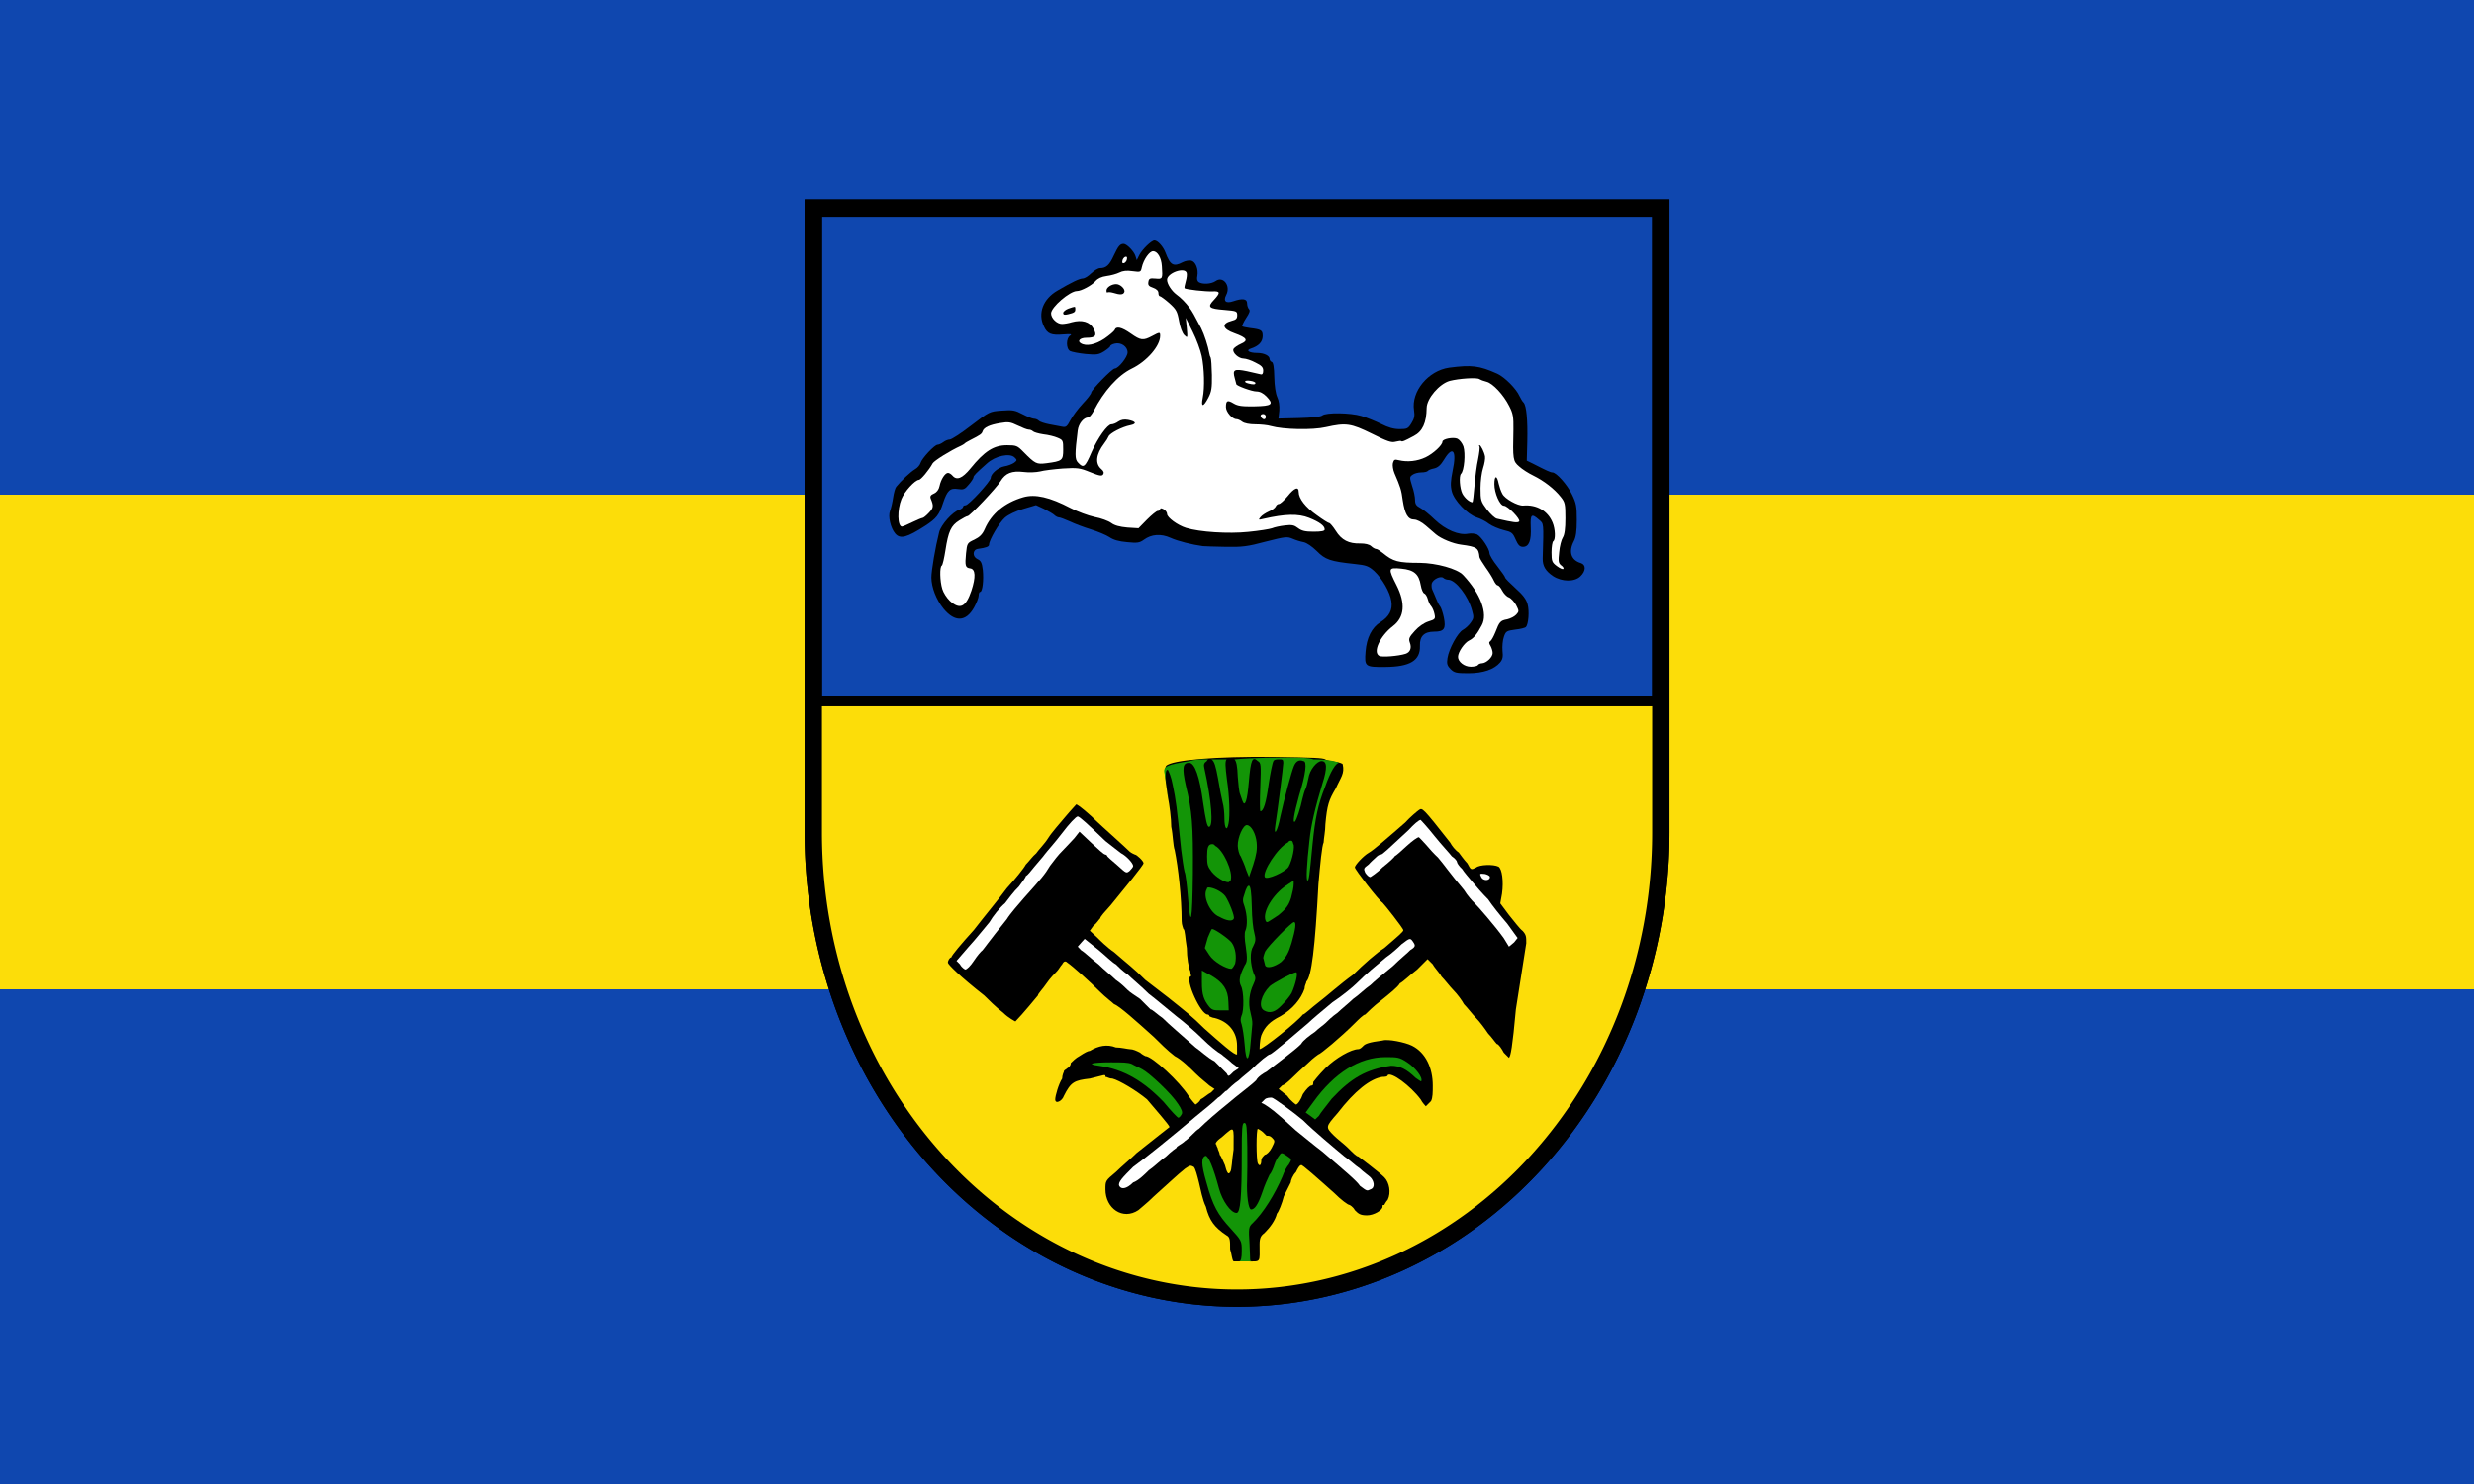 <?xml version="1.0" encoding="UTF-8" standalone="no"?>
<svg
   xmlns:dc="http://purl.org/dc/elements/1.1/"
   xmlns:cc="http://creativecommons.org/ns#"
   xmlns:rdf="http://www.w3.org/1999/02/22-rdf-syntax-ns#"
   xmlns:svg="http://www.w3.org/2000/svg"
   xmlns="http://www.w3.org/2000/svg"
   xmlns:sodipodi="http://sodipodi.sourceforge.net/DTD/sodipodi-0.dtd"
   xmlns:inkscape="http://www.inkscape.org/namespaces/inkscape"
   height="300"
   width="500"
   version="1.1"
   id="svg42"
   sodipodi:docname="Flagge_Landkreis_Ammerland.svg"
   inkscape:version="0.92.3 (2405546, 2018-03-11)">
  <rect width="100%" height="100%" fill="#333333" stroke="none"/>
  <defs
     id="defs46">
    <path
       id="SVGID_1_"
       d="M582.6,3.7c-0.8-5.1-47.5-3.4-53.3-3.5C505.199,0,135,1.4,42.2,0.6C30.9,0.5,19.7,0.8,8.5,1.4     C0.8,1.8,0.2,3.5,0.1,11C0,28.3,0.6,45.7,0.6,63c0,45.6,0,91.1,0,136.7c0,47.2,0,94.3,0,141.5C0.6,386.7-3.1,433.6,7.7,478.1     C28.7,564.4,85.6,627.9,162.3,670c76.4,41.9,170.8,41.4,249.2,5.3c70.199-32.3,130-90.899,156.8-164.1     c14.3-39.101,14.399-78,14.399-119.101c0-47.2,0-94.399,0-141.6c0-41.2,0-82.3,0-123.5c0-20.3,0-40.7,0-61     C582.699,46,585.8,23.4,582.6,3.7" />
    <path
       id="SVGID_3_"
       d="M582.6,3.7c-0.8-5.1-47.5-3.4-53.3-3.5C505.199,0,135,1.4,42.2,0.6C30.9,0.5,19.7,0.8,8.5,1.4     C0.8,1.8,0.2,3.5,0.1,11C0,28.3,0.6,45.7,0.6,63c0,45.6,0,91.1,0,136.7c0,47.2,0,94.3,0,141.5C0.6,386.7-3.1,433.6,7.7,478.1     C28.7,564.4,85.6,627.9,162.3,670c76.4,41.9,170.8,41.4,249.2,5.3c70.199-32.3,130-90.899,156.8-164.1     c14.3-39.101,14.399-78,14.399-119.101c0-47.2,0-94.399,0-141.6c0-41.2,0-82.3,0-123.5c0-20.3,0-40.7,0-61     C582.699,46,585.8,23.4,582.6,3.7" />
    <path
       id="SVGID_5_"
       d="M582.6,3.7c-0.8-5.1-47.5-3.4-53.3-3.5C505.199,0,135,1.4,42.2,0.6C30.9,0.5,19.7,0.8,8.5,1.4     C0.8,1.8,0.2,3.5,0.1,11C0,28.3,0.6,45.7,0.6,63c0,45.6,0,91.1,0,136.7c0,47.2,0,94.3,0,141.5C0.6,386.7-3.1,433.6,7.7,478.1     C28.7,564.4,85.6,627.9,162.3,670c76.4,41.9,170.8,41.4,249.2,5.3c70.199-32.3,130-90.899,156.8-164.1     c14.3-39.101,14.399-78,14.399-119.101c0-47.2,0-94.399,0-141.6c0-41.2,0-82.3,0-123.5c0-20.3,0-40.7,0-61     C582.699,46,585.8,23.4,582.6,3.7" />
    <path
       id="SVGID_7_"
       d="M582.6,3.7c-0.8-5.1-47.5-3.4-53.3-3.5C505.199,0,135,1.4,42.2,0.6C30.9,0.5,19.7,0.8,8.5,1.4     C0.8,1.8,0.2,3.5,0.1,11C0,28.3,0.6,45.7,0.6,63c0,45.6,0,91.1,0,136.7c0,47.2,0,94.3,0,141.5C0.6,386.7-3.1,433.6,7.7,478.1     C28.7,564.4,85.6,627.9,162.3,670c76.4,41.9,170.8,41.4,249.2,5.3c70.199-32.3,130-90.899,156.8-164.1     c14.3-39.101,14.399-78,14.399-119.101c0-47.2,0-94.399,0-141.6c0-41.2,0-82.3,0-123.5c0-20.3,0-40.7,0-61     C582.699,46,585.8,23.4,582.6,3.7" />
    <path
       id="SVGID_9_"
       d="M582.6,3.7c-0.8-5.1-47.5-3.4-53.3-3.5C505.199,0,135,1.4,42.2,0.6C30.9,0.5,19.7,0.8,8.5,1.4     C0.8,1.8,0.2,3.5,0.1,11C0,28.3,0.6,45.7,0.6,63c0,45.6,0,91.1,0,136.7c0,47.2,0,94.3,0,141.5C0.6,386.7-3.1,433.6,7.7,478.1     C28.7,564.4,85.6,627.9,162.3,670c76.4,41.9,170.8,41.4,249.2,5.3c70.199-32.3,130-90.899,156.8-164.1     c14.3-39.101,14.399-78,14.399-119.101c0-47.2,0-94.399,0-141.6c0-41.2,0-82.3,0-123.5c0-20.3,0-40.7,0-61     C582.699,46,585.8,23.4,582.6,3.7" />
    <path
       id="SVGID_1_-7"
       d="M582.6,3.7c-0.8-5.1-47.5-3.4-53.3-3.5C505.199,0,135,1.4,42.2,0.6C30.9,0.5,19.7,0.8,8.5,1.4     C0.8,1.8,0.2,3.5,0.1,11C0,28.3,0.6,45.7,0.6,63c0,45.6,0,91.1,0,136.7c0,47.2,0,94.3,0,141.5C0.6,386.7-3.1,433.6,7.7,478.1     C28.7,564.4,85.6,627.9,162.3,670c76.4,41.9,170.8,41.4,249.2,5.3c70.199-32.3,130-90.899,156.8-164.1     c14.3-39.101,14.399-78,14.399-119.101c0-47.2,0-94.399,0-141.6c0-41.2,0-82.3,0-123.5c0-20.3,0-40.7,0-61     C582.699,46,585.8,23.4,582.6,3.7" />
    <path
       id="SVGID_3_-8"
       d="M582.6,3.7c-0.8-5.1-47.5-3.4-53.3-3.5C505.199,0,135,1.4,42.2,0.6C30.9,0.5,19.7,0.8,8.5,1.4     C0.8,1.8,0.2,3.5,0.1,11C0,28.3,0.6,45.7,0.6,63c0,45.6,0,91.1,0,136.7c0,47.2,0,94.3,0,141.5C0.6,386.7-3.1,433.6,7.7,478.1     C28.7,564.4,85.6,627.9,162.3,670c76.4,41.9,170.8,41.4,249.2,5.3c70.199-32.3,130-90.899,156.8-164.1     c14.3-39.101,14.399-78,14.399-119.101c0-47.2,0-94.399,0-141.6c0-41.2,0-82.3,0-123.5c0-20.3,0-40.7,0-61     C582.699,46,585.8,23.4,582.6,3.7" />
    <path
       id="SVGID_5_-7"
       d="M582.6,3.7c-0.8-5.1-47.5-3.4-53.3-3.5C505.199,0,135,1.4,42.2,0.6C30.9,0.5,19.7,0.8,8.5,1.4     C0.8,1.8,0.2,3.5,0.1,11C0,28.3,0.6,45.7,0.6,63c0,45.6,0,91.1,0,136.7c0,47.2,0,94.3,0,141.5C0.6,386.7-3.1,433.6,7.7,478.1     C28.7,564.4,85.6,627.9,162.3,670c76.4,41.9,170.8,41.4,249.2,5.3c70.199-32.3,130-90.899,156.8-164.1     c14.3-39.101,14.399-78,14.399-119.101c0-47.2,0-94.399,0-141.6c0-41.2,0-82.3,0-123.5c0-20.3,0-40.7,0-61     C582.699,46,585.8,23.4,582.6,3.7" />
    <path
       id="SVGID_7_-0"
       d="M582.6,3.7c-0.8-5.1-47.5-3.4-53.3-3.5C505.199,0,135,1.4,42.2,0.6C30.9,0.5,19.7,0.8,8.5,1.4     C0.8,1.8,0.2,3.5,0.1,11C0,28.3,0.6,45.7,0.6,63c0,45.6,0,91.1,0,136.7c0,47.2,0,94.3,0,141.5C0.6,386.7-3.1,433.6,7.7,478.1     C28.7,564.4,85.6,627.9,162.3,670c76.4,41.9,170.8,41.4,249.2,5.3c70.199-32.3,130-90.899,156.8-164.1     c14.3-39.101,14.399-78,14.399-119.101c0-47.2,0-94.399,0-141.6c0-41.2,0-82.3,0-123.5c0-20.3,0-40.7,0-61     C582.699,46,585.8,23.4,582.6,3.7" />
    <path
       id="SVGID_9_-0"
       d="M582.6,3.7c-0.8-5.1-47.5-3.4-53.3-3.5C505.199,0,135,1.4,42.2,0.6C30.9,0.5,19.7,0.8,8.5,1.4     C0.8,1.8,0.2,3.5,0.1,11C0,28.3,0.6,45.7,0.6,63c0,45.6,0,91.1,0,136.7c0,47.2,0,94.3,0,141.5C0.6,386.7-3.1,433.6,7.7,478.1     C28.7,564.4,85.6,627.9,162.3,670c76.4,41.9,170.8,41.4,249.2,5.3c70.199-32.3,130-90.899,156.8-164.1     c14.3-39.101,14.399-78,14.399-119.101c0-47.2,0-94.399,0-141.6c0-41.2,0-82.3,0-123.5c0-20.3,0-40.7,0-61     C582.699,46,585.8,23.4,582.6,3.7" />
  </defs>
  <sodipodi:namedview
     pagecolor="#ffffff"
     bordercolor="#666666"
     borderopacity="1"
     objecttolerance="10"
     gridtolerance="10"
     guidetolerance="10"
     inkscape:pageopacity="0"
     inkscape:pageshadow="2"
     inkscape:window-width="1920"
     inkscape:window-height="1017"
     id="namedview44"
     showgrid="false"
     inkscape:zoom="1.136"
     inkscape:cx="250"
     inkscape:cy="145.72816"
     inkscape:window-x="-8"
     inkscape:window-y="-8"
     inkscape:window-maximized="1"
     inkscape:current-layer="svg42" />
  <g
     id="g972">
    <path
       style="color:#000000;fill:#0f47af;fill-opacity:1"
       id="path2-0"
       d="M 500,300 V 200 H 0 v 100"
       inkscape:connector-curvature="0" />
    <path
       id="path4-3"
       d="M 500,200 V 100 H 0 v 100"
       inkscape:connector-curvature="0"
       style="color:#000000;fill:#fcdd09" />
    <path
       style="color:#000000;fill:#0f47af;fill-opacity:1"
       id="path6"
       d="M 500,100 V 0 H 0 v 100"
       inkscape:connector-curvature="0" />
  </g>
  <path
     d="m 164.35 42.2 h 85.5 v 108 v 112.5 c 40.5 0 85.5 -33.75 85.5 -94.5 v -18 h -171 z"
     fill="#fcdd09"
     id="path14" />
  <path
     d="m 249.94 42.738 h 85.5 v 108 h -171 v 22.5 c 0 47.25 40.5 89.999 85.5 89.999 z"
     fill="#0f47af"
     id="path16" />
  <g
     id="layer1"
     transform="matrix(0.35,0,0,0.35,159.012,-100.598)">
    <path
       style="fill:#0f47af;stroke:#000000;stroke-width:10"
       d="m 15.3,407.6 v 360.8 a 244.7,268.8 0 0 0 489.4,0 V 407.6 Z"
       id="path4"
       inkscape:connector-curvature="0" />
    <path
       d="M 504.7,768.4 C 504.7,916.9 395.1,1037 260,1037 124.9,1037 15.3,916.9 15.3,768.4 l 0.7,-76 h 488 z"
       style="fill:#fcdd09;stroke:none;stroke-width:10"
       id="path3874"
       inkscape:connector-curvature="0" />
    <g
       id="g3793"
       transform="translate(-412.8,83.97)">
      <path
         id="path3758"
         d="m 796.1,589.9 c -2,-2 -2.3,-3.1 -1.8,-6.3 0.8,-5.3 5.9,-14.8 9,-16.4 1.3,-0.7 3.4,-2.6 4.4,-4.1 1.8,-2.4 1.9,-3.2 0.8,-7 -2.2,-8.4 -9.5,-17.8 -13.8,-17.8 -0.9,0 -2.2,-0.5 -2.7,-1 -1.5,-1.5 -6.1,0.7 -6.8,3.2 -0.2,1.1 -0.1,2.8 0.4,3.7 0.4,0.9 1.4,3.1 2.1,4.9 0.7,1.9 1.7,3.9 2.3,4.5 0.6,0.7 1.6,3.6 2.2,6.5 1.3,6.5 0.2,8.2 -5.6,8.2 -5.7,0 -8.4,2.6 -8.2,8.1 0.3,8.6 -5.7,12.2 -20.1,12.3 -11.6,0.1 -12,-0.2 -11.3,-8.9 0.6,-7.9 3.6,-13.9 8.6,-17 5.1,-3.2 7.1,-7.1 6.3,-12.1 -0.7,-5.2 -5.4,-13.2 -9.9,-17.4 -3.3,-2.9 -4.6,-3.4 -11.3,-4.1 -14.1,-1.5 -17,-2.5 -21.9,-7.5 -2.8,-2.7 -5.7,-4.7 -7.6,-5.1 -1.7,-0.3 -4.6,-1.2 -6.4,-2 -3.1,-1.3 -4.1,-1.2 -15.5,1.7 -10.4,2.8 -13.6,3.2 -23.2,3 -6,-0.1 -11.9,-0.3 -13,-0.4 -6.1,-0.8 -14.6,-2.9 -18.7,-4.8 -5.5,-2.5 -11.1,-2.1 -15.4,1.1 -2.5,1.8 -3.8,2 -9.7,1.4 -4.7,-0.4 -7.9,-1.3 -10.2,-2.9 -1.8,-1.2 -6.6,-3.2 -10.7,-4.5 -4,-1.2 -9.5,-3.3 -12.2,-4.6 -2.8,-1.2 -5.5,-2.3 -6.2,-2.3 -0.7,0 -1.9,-0.6 -2.6,-1.3 -0.7,-0.7 -3.4,-2.3 -6,-3.6 l -4.7,-2.2 -7.4,2.2 c -4.4,1.3 -8.6,3.3 -10.6,5.1 -3.2,2.8 -9.1,12.9 -9.1,15.5 0,1.2 -1.6,1.8 -6.5,2.5 -3.1,0.5 -3.2,4.5 -0.2,5.9 2,0.9 2.6,2.1 3.1,6.3 0.6,5.7 -0.2,12.6 -1.5,12.6 -0.5,0 -0.9,0.9 -0.9,2.1 0,1.2 -1.2,4.3 -2.7,7 -4.7,8.3 -11.1,8.5 -17.6,0.6 -4.2,-5.2 -6.9,-12.2 -7,-17.9 0,-4.1 2.3,-17.6 4.5,-26.3 1.1,-4.3 7.8,-11.8 11.6,-12.9 1.2,-0.4 2.2,-1.2 2.2,-1.7 0,-0.5 0.6,-0.9 1.4,-0.9 1.8,0 14.6,-13.9 14.6,-15.9 0,-2.3 4.3,-6 7.8,-6.6 2,-0.3 4.6,-1.3 5.7,-2.1 1.7,-1.3 1.8,-1.6 0.3,-3 -2.7,-2.8 -11.2,-1 -16.1,3.5 -6.3,5.6 -7.7,7 -7.7,8 0,0.5 -1.2,2.4 -2.7,4.1 -2.3,2.8 -3.1,3.1 -6.3,2.6 -4.5,-0.7 -6.1,0.8 -8.5,7.9 -2.3,7.1 -3.9,9.1 -10.3,13.3 -10.7,6.9 -14.5,7.9 -17.4,4.5 -2.7,-3.2 -4.2,-9.9 -3,-13 0.6,-1.5 1.4,-5 1.8,-7.7 0.4,-2.8 1.2,-5.6 1.8,-6.3 2.8,-3.5 8.3,-8.6 10.8,-10.1 1.5,-0.8 2.9,-2.5 3.2,-3.6 0.7,-2.6 8.1,-10.6 9.9,-10.6 0.7,0 2.2,-0.7 3.3,-1.5 1,-0.8 2.7,-1.5 3.7,-1.5 1,0 6.6,-3.6 12.4,-8.1 10.5,-8 10.5,-8.1 17.7,-8.6 6.3,-0.5 7.6,-0.2 12,2.1 2.7,1.4 5.6,2.6 6.5,2.6 1,0 2.2,0.5 2.9,1.2 0.6,0.6 3.3,1.5 5.9,2 2.6,0.5 6,1.1 7.4,1.4 2.3,0.5 2.9,0 4.9,-3.8 1.2,-2.3 4.4,-6.6 7.1,-9.5 2.7,-2.8 4.9,-5.7 4.9,-6.4 0,-1.5 12.1,-13.9 13.6,-13.9 2.1,0 7.4,-6.6 7.4,-9.3 0,-3.4 -3.8,-6 -7.4,-5.1 -1.4,0.3 -2.6,1 -2.6,1.4 0,0.5 -1.6,1.8 -3.6,3.1 -3.1,1.9 -4.3,2.1 -10.7,1.5 -3.9,-0.4 -7.9,-1.2 -8.9,-1.7 -2.4,-1.3 -2.4,-7.4 0,-8.9 1.3,-0.9 0.5,-1 -3.8,-0.7 -7.1,0.6 -9.3,-0.3 -11.3,-4.6 -3.7,-7.6 -0.5,-15.9 7.8,-20.7 8.5,-5 12.8,-7 14.7,-7 0.9,0 3.1,-1.3 4.8,-3 1.7,-1.6 4,-3 5.1,-3 3.5,0 5.4,-1.7 7.9,-7.2 2.6,-5.5 3.6,-6.8 5.7,-6.8 1.8,0 5.9,4.2 6.8,6.9 l 0.8,2.5 1.5,-3 c 1.7,-3.3 7,-8.4 8.7,-8.4 1.9,0 5.1,3.6 6.4,7.1 2.7,7.2 4.6,8.3 9.9,5.5 1.6,-0.8 3.8,-1.2 5,-0.9 2.5,0.6 4.2,4.9 3.5,8.8 -0.4,1.7 -0.1,3 0.8,3.6 2.2,1.4 7.2,1.1 9.7,-0.6 4.4,-3.2 9,2.8 6.1,8.1 -1.8,3.5 -0.1,5 4.2,3.5 5.3,-1.8 7.9,-1.4 7.9,1.2 0,1.3 0.5,2.8 1.1,3.4 0.8,0.8 0.3,2.2 -1.7,5.2 -1.5,2.3 -2.4,4.4 -2.2,4.7 0.3,0.3 2.3,0.7 4.4,1 6.7,0.8 7.4,1.3 7.4,4.7 -0.1,3.4 -2.3,5.7 -6.9,7.2 -3.1,1 -0.9,2.5 3.7,2.5 4,0 7.2,1.6 7.2,3.5 0,0.7 0.6,1.5 1.3,1.7 0.8,0.3 1.3,3.1 1.4,8.7 0.1,5.1 0.8,9.6 1.7,11.6 1,2.1 1.4,5 1.2,7.8 l -0.5,4.6 11.9,-0.3 c 7.5,-0.2 12.5,-0.7 13.4,-1.5 2.2,-1.8 16.2,-1.6 22.6,0.3 3,0.9 8.2,3 11.4,4.6 4.1,2.1 7.3,3 10.7,3 4.3,0 4.9,-0.3 6.8,-3.4 1.7,-2.7 2,-4.3 1.5,-7.5 -1.7,-10.9 8.2,-22.9 20.3,-24.6 13,-1.7 17.3,-1.2 27.8,3.5 4.3,2 10.9,8.6 12.8,12.9 0.7,1.4 1.7,3.2 2.4,3.8 1.6,1.8 2.4,9.9 2.1,22.6 l -0.3,10.9 3.5,1.7 c 8,4.1 10.2,5.1 11.3,5.1 2.3,0 8.6,7.1 11.3,12.7 2.5,5.1 2.8,6.9 2.8,14.8 0,6.5 -0.5,9.9 -1.7,12.2 -3.2,6.1 -1.7,11 4.1,12.7 3,1 2.9,4.6 -0.4,7.7 -3.4,3.2 -10.6,3.1 -15.7,-0.2 -4.3,-2.9 -6.1,-5.8 -6,-10.2 0.6,-20.9 0.7,-20 -2.2,-22.4 -4.3,-3.8 -5,-3.1 -4.7,4.3 0.4,7.8 -1,11.4 -4.5,11.4 -1.8,0 -2.8,-1 -4.2,-4.2 -1.7,-3.9 -2.3,-4.4 -7,-5.5 -2.8,-0.7 -6.6,-2.3 -8.4,-3.6 -1.7,-1.4 -4.9,-3 -7.1,-3.7 -5.3,-1.7 -13.1,-9.8 -14.4,-15.1 -0.8,-3.3 -0.7,-5.9 0.5,-11.9 2.5,-11.6 0.1,-14.8 -4.9,-6.5 -2,3.3 -3.6,4.7 -5.8,5.2 -1.7,0.3 -3.3,1 -3.6,1.4 -0.3,0.5 -2,0.9 -3.8,0.9 -1.8,0 -4.1,0.6 -5.1,1.4 -1.7,1.2 -1.7,1.5 -0.2,6.4 1,2.8 1.7,6.4 1.7,8.1 0,2.4 0.7,3.4 3,4.6 1.6,0.8 5.4,3.9 8.4,6.8 6.2,5.9 14,9.2 19.3,8.1 1.7,-0.3 4,-0.1 5.2,0.5 2.5,1.4 7.1,8.3 7.1,10.8 0,1 2,4.4 4.5,7.5 2.5,3.2 4.5,6.1 4.5,6.5 0,0.5 2.7,3.2 6,6.2 4.3,3.8 6.3,6.5 7,9.3 1.1,3.9 0.5,11.6 -1,13.1 -0.4,0.5 -3.2,1.2 -6.1,1.5 -5,0.7 -5.5,0.9 -6.6,4.2 -0.7,1.9 -1,5.5 -0.8,8 0.4,3.5 0.1,5 -1.4,6.8 -3.4,4 -9.8,6.2 -18.4,6.2 -6.9,0 -8.1,-0.3 -10.2,-2.4 z"
         style="fill:#000000"
         inkscape:connector-curvature="0" />
      <g
         transform="translate(531.4,-114.3)"
         style="fill:#ffffff"
         id="g3784">
        <path
           style="fill:#ffffff"
           d="m 92.9,410.5 c -2.1,0 -5.5,4.8 -6.5,9.3 -0.6,2.8 -0.7,2.8 -5.4,2.2 -3.3,-0.5 -5.7,-0.2 -7.6,0.8 -1.6,0.8 -4.9,1.7 -7.3,2 -3,0.4 -5.1,1.4 -6.5,3 -2,2.4 -8.2,5.7 -10.6,5.7 -4.2,0 -15,9.3 -15,12.9 0,2.8 3.4,6.1 6.3,6.1 1.2,0 3.8,-0.4 5.6,-1 5.9,-1.6 10.5,-0.3 12.6,3.7 2.2,4 1.2,5.3 -4.2,5.3 -3.5,0 -5.3,1.8 -3.2,3.1 3.1,2 8.4,0.9 13.7,-2.6 2.9,-2 5.6,-4.3 5.9,-5 0.9,-2.4 4,-1.7 9.3,2 5.8,4.1 7.2,4.2 12.3,1.5 4.5,-2.4 4.7,-2.4 4.7,-0.1 0,5.8 -7.7,14.7 -16.4,18.9 -8,3.9 -16.2,13.1 -22,24.5 -1.1,2 -2.5,3.7 -3.1,3.7 -2.7,0 -5.6,3.6 -6.1,7.5 -1.7,13.7 -1.7,16.6 0.1,18.5 3.2,3.5 4.1,2.9 7.9,-6 3.6,-8.2 9.2,-16 11.4,-16 1,0 2.8,-0.7 4,-1.6 1.6,-1.1 3.4,-1.4 5.7,-1 4.6,0.9 5.2,2.3 1.3,3.1 -4.7,0.9 -11.9,4.6 -12.6,6.5 -0.3,0.8 -1.4,2.6 -2.5,4 -4.8,6.3 -5.4,11.7 -1.6,14.9 1.3,1.1 1.6,2.1 1,3 -0.7,1.1 -2.1,0.9 -7.5,-1.3 -6.1,-2.5 -7.4,-2.6 -15.9,-2.1 -5,0.4 -11,1.1 -13.1,1.7 -2.2,0.5 -6.4,0.7 -9.4,0.3 -6.8,-0.8 -10.505,0.6 -13.405,5.4 -2.4,3.9 -17.695,20.1 -18.995,20.1 -0.5,0 -2.6,1.1 -4.8,2.5 -4.8,3 -6.3,6.3 -8,17.3 -0.7,4.5 -1.6,8.5 -2.1,8.8 -1.3,0.7 -1.1,9 0.3,13.5 0.6,2.1 2.6,5.2 4.4,6.9 5.8,5.2 9.2,3.6 12.4,-5.9 2.595,-7.9 2.397,-12.5 -0.7,-12.9 -2.8,-0.4 -3.1,-1.5 -2.4,-8.7 0.6,-5.8 0.7,-6 4.8,-7.9 3.093,-1.5 4.695,-3.1 5.995,-6.1 3.901,-9 11.6,-15.3 22.205,-18.4 6.9,-2 15.3,-0.1 27.5,6.3 3.9,2 10,4.3 13.7,5.1 3.8,0.7 8.1,2.3 9.7,3.5 1.9,1.4 4.8,2.2 9.3,2.6 l 6.4,0.4 4.9,-5 c 2.7,-2.7 5.5,-5 6.2,-5 0.8,0 1.4,-0.5 1.4,-1 0,-0.7 0.6,-0.7 2,0 1.1,0.6 2,1.8 2,2.8 0,2 6.1,6.5 11,8 7.7,2.4 24.4,3.5 35.9,2.3 6.2,-0.6 12.3,-1.6 13.7,-2.1 1.4,-0.6 4.7,-1.3 7.4,-1.6 4.1,-0.5 5.4,-0.2 7.6,1.5 2.1,1.6 4.1,2.1 9,2.1 4.7,0 6.4,-0.4 6.4,-1.3 0,-2.1 -3,-4.3 -9,-6.7 -6.3,-2.5 -13.8,-2.3 -26.5,0.6 -2.8,0.7 -2.9,0.6 -1.5,-1.1 0.8,-1 3,-2.4 4.8,-3.2 1.8,-0.7 3.5,-2 3.9,-2.8 0.3,-0.8 1.1,-1.5 1.8,-1.5 0.8,0 3,-2 5.1,-4.5 3.9,-4.9 6.4,-5.8 6.4,-2.4 0,3.7 3.9,8.8 10.5,13.4 3.4,2.5 6.6,4.5 7.1,4.5 0.5,0 2.2,2 3.8,4.5 3.3,5.3 7.5,7.5 14.2,7.3 2.8,0 5.1,0.5 6.3,1.6 0.9,0.9 2.3,1.6 2.9,1.6 0.6,0 2.3,1.1 3.9,2.4 5.8,4.8 8.7,5.6 21.3,5.6 9.5,0.1 21.5,3.4 24.9,7 10.2,10.8 14.5,22.4 10.8,29.1 -2.6,5 -4.8,7.6 -7.2,8.7 -2.8,1.3 -6.5,6.7 -6.5,9.5 0,2.9 3.7,5.7 7.4,5.7 1.9,0 3.8,-0.4 4.1,-1 0.3,-0.5 1.4,-1 2.3,-1 2.6,-0.1 6.2,-3.5 6.2,-5.9 0,-1.2 -0.6,-3 -1.2,-4.1 -1,-1.6 -1,-2.2 -0.1,-2.8 0.6,-0.4 1.9,-2.7 2.9,-5.2 2.3,-6 2.9,-6.7 6.8,-7.4 1.8,-0.4 4.2,-1.6 5.2,-2.7 1.7,-1.9 1.7,-2.1 -0.1,-5.6 -1.1,-1.9 -2.9,-3.9 -4.2,-4.4 -1.2,-0.4 -2.9,-2.2 -3.8,-3.9 -0.8,-1.6 -2,-3 -2.6,-3 -0.5,0 -1.5,-1.2 -2.2,-2.7 -0.7,-1.6 -2.8,-5 -4.7,-7.6 -1.9,-2.7 -3.5,-5.4 -3.6,-6 -0.5,-5.3 -1.5,-6 -10.6,-7.2 -4.7,-0.6 -11.5,-3.4 -14.6,-6 -0.9,-0.8 -3.6,-3.1 -5.8,-5 -2.4,-2.1 -5.2,-3.5 -6.7,-3.5 -3.6,0 -5.4,-3.2 -6.6,-11 -0.8,-6.2 -1.4,-7.9 -4.8,-15.8 -0.8,-1.9 -1.2,-4.5 -0.9,-5.8 0.6,-2.1 1,-2.3 3.4,-1.7 5,1.2 10.7,0.6 15.5,-1.7 4.4,-2.1 9.7,-7 9.7,-9 0,-1.6 6.3,-2.8 8.7,-1.7 1.2,0.6 2.7,2.5 3.4,4.4 1.3,4.1 0.5,14.1 -1.4,15.9 -1.2,1.3 -0.7,8.4 0.8,11.4 1.3,2.5 4.2,5 5.8,5 0.3,0 0.8,-4.2 1.2,-9.2 0.4,-5.1 1.3,-12.2 2.1,-15.7 0.7,-3.6 1.1,-6.8 0.8,-7.3 -0.3,-0.4 -0.3,-0.8 0,-0.8 0.8,0 2.7,3.9 3.2,6.5 0.2,1.3 -0.3,4.3 -1.1,6.7 -0.8,2.4 -1.5,7.6 -1.5,11.7 0,7 0.2,7.6 3.7,12.3 2.1,2.7 4.7,5.1 5.8,5.3 9.7,2.2 11.9,2.5 12.8,1.6 1.1,-1.1 -6.6,-9.1 -8.8,-9.1 -2.3,0 -5.5,-7.3 -5.5,-12.5 0,-5.1 1.5,-5.3 2.5,-0.2 0.4,1.7 1.3,4.4 2.1,5.8 1.4,2.9 8.9,7 12,6.8 7.7,-0.7 14.2,3 17,9.8 1.6,3.8 1.8,9.9 0.4,10.8 -0.5,0.3 -1,3.2 -1,6.4 0,5.2 0.3,5.9 3.1,8 1.7,1.3 3.4,2 3.7,1.6 0.4,-0.4 -0.2,-1.3 -1.2,-2 -1.6,-1.3 -1.8,-2.3 -1.2,-7.6 0.3,-3.5 1.3,-7.3 2.1,-8.5 1,-1.6 1.5,-5 1.5,-11.2 0,-8.1 -0.2,-9.2 -2.7,-12.3 -3.6,-4.6 -9.7,-9.3 -15.8,-12.3 -2.7,-1.3 -6.5,-3.7 -8.2,-5.3 -3.6,-3.1 -3.7,-4 -3.3,-21.3 0.1,-7.3 -0.2,-9.2 -2.4,-13.5 -3.3,-6.6 -9.5,-13.2 -13.1,-14.1 -1.7,-0.4 -3.5,-1.1 -4.1,-1.5 -1.3,-1.1 -11.7,-0.4 -17.2,1 -6,1.7 -13.2,10.1 -13.3,15.6 -0.1,8.6 -2.4,13.6 -7.4,16.2 -5.8,3.1 -6.7,3.4 -7.2,3 -0.2,-0.3 -1.7,-0.1 -3.3,0.3 -2.4,0.7 -4.7,-0.1 -13.7,-4.6 -12.2,-6 -15,-6.4 -26.6,-3.8 -7.7,1.8 -24.6,1.4 -31.7,-0.6 -1.9,-0.6 -6,-1 -9.1,-1 -3.3,0 -6.3,-0.6 -7.5,-1.5 -1,-0.8 -2.5,-1.5 -3.3,-1.5 -2.5,0 -6.1,-4.2 -6.1,-7 0,-3.8 0.9,-4.2 4.4,-2.1 2.5,1.5 4.9,1.8 12,1.7 10.2,-0.2 11.4,-1.1 7,-5.7 -1.9,-1.9 -3.8,-2.9 -5.8,-2.9 -2.6,0 -11.6,-3.3 -11.6,-4.2 0,-0.2 -0.4,-1.7 -0.9,-3.4 -1.4,-5 -0.4,-5.6 7,-4.1 3.5,0.8 7.1,1.6 7.9,1.8 1,0.3 1.5,-0.4 1.5,-2.1 0,-2 -1,-3 -4.5,-4.7 -2.4,-1.3 -5.5,-2.3 -6.8,-2.3 -2.9,0 -6.6,-3.4 -5.9,-5.4 0.3,-0.8 2.3,-2.2 4.3,-3.1 4.5,-1.9 3.6,-3.5 -3.6,-6.1 -7.1,-2.5 -7.8,-5.6 -1.7,-7.2 2.5,-0.6 3.2,-1.3 3.2,-3.2 0,-2.4 -0.4,-2.5 -7.3,-3.1 -9.1,-0.7 -10.1,-1.6 -6.2,-5.7 3.9,-4.2 3.8,-5.2 -0.7,-5 -3.9,0.2 -15.5,-1.1 -16.2,-1.8 -0.2,-0.2 0.1,-2 0.7,-4 0.6,-2 0.8,-4.2 0.5,-5 -1.3,-3.4 -11.3,0.2 -11.3,4.1 0,2.4 2.6,6.4 5.4,8.5 2.4,1.7 5.4,4.7 7.6,7.7 1.5,2 2.7,4.1 6.7,11.8 1.8,3.6 4,10.4 4.7,14.5 0.1,0.9 0.5,2 0.8,2.5 0.3,0.6 0.6,5 0.7,10 0.1,7.5 -0.2,9.6 -2.1,13.2 -2.9,5.5 -4.3,5.5 -3.2,0 1.2,-5.9 0.9,-17.1 -0.6,-24.2 -0.7,-3.3 -3,-9.6 -5.2,-14 l -4,-8 0.6,5.9 c 0.5,5.9 0.5,5.9 -1.5,4 -1.1,-1.2 -2.4,-4.5 -3,-8.2 -1,-5.5 -1.6,-6.6 -5.6,-10.2 -2.5,-2.2 -5,-4 -5.4,-4 -0.5,0 -0.9,-0.8 -0.9,-1.9 0,-1.2 -1.1,-2.3 -3.1,-3 -2.4,-0.8 -3,-1.5 -2.7,-3.3 0.3,-2 0.8,-2.3 4.1,-2 4.1,0.4 4.2,0.2 3.7,-7.2 -0.3,-4.8 -2.5,-8.6 -5.1,-8.6 z m -21.3,19 c 2.4,0 5.4,2.9 4.7,4.6 -0.6,1.6 -2.4,1.7 -6.5,0.4 -1.5,-0.4 -2.9,-0.5 -3.2,-0.2 -0.3,0.3 -0.6,-0.2 -0.6,-1.1 0,-1.8 2.9,-3.7 5.6,-3.7 z m -24.05,13.1 c 0.48,0.1 0.45,0.5 0.45,1.4 0,1.6 -0.5,2 -4.2,2.9 -2.1,0.5 -2.8,0.3 -2.8,-0.8 0,-0.7 1.4,-1.9 3.1,-2.5 2,-0.7 2.98,-1 3.45,-1 z"
           transform="translate(0,52.36)"
           id="path3409"
           inkscape:connector-curvature="0" />
        <path
           style="fill:#ffffff"
           d="m 124.6,560 c -0.4,-0.7 -0.5,-1.5 -0.2,-1.8 0.9,-0.9 1.9,0.4 1.4,1.8 -0.4,1.1 -0.6,1.1 -1.2,0 z"
           id="path3407"
           inkscape:connector-curvature="0" />
        <path
           style="fill:#ffffff"
           d="m 238.7,695.4 c 2.7,-0.9 3.7,-3.4 2.4,-6.7 -0.7,-2 -0.3,-3 2.9,-6.5 2.3,-2.6 5.4,-4.7 7.9,-5.5 3.9,-1.2 4.1,-1.5 3.5,-4.3 -0.3,-1.6 -1.2,-3.7 -1.9,-4.5 -0.8,-0.8 -1.6,-2.7 -2,-4.2 -0.4,-1.5 -1.3,-2.9 -2,-3.2 -0.7,-0.2 -1.6,-2.3 -2,-4.6 -1.1,-6.6 -3.9,-9 -11.3,-9.7 -7.6,-0.7 -7.7,-0.3 -2.7,9.6 5.3,10.5 4.6,18.5 -2.1,23.6 -7.5,5.8 -11.8,15.1 -7.9,17.2 1.5,0.9 11.2,0.1 15.2,-1.2 z"
           id="path3401"
           inkscape:connector-curvature="0" />
        <path
           style="fill:#ffffff"
           d="m -46.2,619.4 c 2.9,-1.4 5.6,-2.5 6,-2.5 0.5,0 2.1,-1.3 3.6,-2.9 2.8,-2.9 2.9,-4 1.1,-8.3 -0.5,-1.3 0,-2.1 1.9,-2.9 1.6,-0.7 2.8,-2.3 3.2,-4.3 0.8,-3.9 3.2,-7.6 4.9,-7.6 0.7,0 1.8,0.7 2.5,1.5 2.5,3 5.7,1.7 10.4,-4 8.195,-10.1 13.495,-13.5 21.195,-13.5 5.305,0 6.005,0.3 9.405,3.8 6.9,7 7.6,7.3 13.3,6.6 9.2,-1.2 9.7,-1.6 9.7,-7.9 0,-5.2 -0.1,-5.5 -3.2,-6.8 -1.8,-0.8 -5.5,-1.7 -8.3,-2 -2.7,-0.4 -5.4,-1.2 -5.9,-1.7 -0.6,-0.6 -1.7,-1 -2.6,-1 -0.8,0 -3.6,-1.1 -6.3,-2.4 -4.1,-2 -5.405,-2.2 -10.005,-1.4 -6.2,1 -9.5,2.6 -10.2,4.7 -0.5,1.6 -1.2,2.1 -7.095,5.1 -1.6,0.8 -3.1,1.7 -3.4,2.1 -0.3,0.3 -1.2,0.8 -2,1.2 -6.2,2.8 -15.5,8.6 -16.4,10.2 -2.1,3.9 -6.8,9.5 -7.9,9.5 -2.3,0.1 -8.4,6.8 -10.1,11.1 -2.5,6.1 -2.3,15.9 0.3,15.9 0.4,0 3.1,-1.1 5.9,-2.5 z"
           id="path3399"
           inkscape:connector-curvature="0" />
        <path
           style="fill:#ffffff"
           d="m 158,558.4 c 0,-0.8 -0.7,-1.5 -1.5,-1.5 -1.6,0 -2,1.2 -0.8,2.3 1.1,1.2 2.3,0.8 2.3,-0.8 z"
           id="path3397"
           inkscape:connector-curvature="0" />
        <path
           style="fill:#ffffff"
           d="m 152,539 c 0,-0.5 -1.4,-1.1 -3,-1.3 -3.2,-0.5 -4.2,0.7 -1.2,1.5 2.9,0.8 4.2,0.7 4.2,-0.2 z"
           id="path3395"
           inkscape:connector-curvature="0" />
        <path
           style="fill:#ffffff"
           d="m 77.8,467.5 c 0.3,-1.2 -0.1,-1.7 -1,-1.4 -0.7,0.3 -1.5,1.3 -1.6,2.3 -0.3,1.1 0.1,1.6 1,1.3 0.7,-0.3 1.5,-1.3 1.6,-2.2 z"
           id="path3391"
           inkscape:connector-curvature="0" />
      </g>
    </g>
    <path
       id="path3869"
       style="fill:#fcdd09;stroke:#000000;stroke-width:6"
       d="M 16,692.4 H 504"
       inkscape:connector-curvature="0" />
    <path
       id="path3878"
       d="m 15.3,407.6 v 360.8 a 244.7,268.8 0 0 0 489.4,0 V 407.6 Z"
       style="fill:none;stroke:#000000;stroke-width:10"
       inkscape:connector-curvature="0" />
    <g
       id="g4181"
       transform="translate(6.3)">
      <path
         id="path3840"
         d="m 251.7,1016 c -1,-1 -1,-4 -2,-7 0,-5 0,-7 -2,-8 -7,-4.6 -10,-8.6 -12,-16.6 -2,-4 -3,-10 -4,-14 -1,-4 -2,-8 -3,-9 -2,-1 -2,-1 -5,1 -5,4 -9,8 -18,16 -4,4 -8,7 -9,8 -9,6 -19,-1 -19,-12 0,-5 0,-5 6,-10 3,-3 9,-8 12,-11 10,-8 19,-15 19,-15 0,-1 -8,-10 -13,-16 -6,-5 -16,-11 -20,-12 -2,0 -3,-1 -4,-1 0,-1 0,-1 -1,-1 l -8,2 c -9,1 -11,2 -15,10 -1,3 -5,5 -5,2 0,-2 2,-9 4,-12 0,-2 1,-4 1,-4 0,-1 1,-1 2,-2 0,0 2,-1 2,-3 1,-1 3,-3 5,-4 3,-2 5,-3 6,-3 5,-3 10,-4 15,-2 3,0 7,1 8,1 2,0 4,1 6,2 1,1 3,2 3,2 4,0 20,15 25,23 2,3 4,5 4,5 0,0 2,-1 3,-3 2,-1 4,-3 6,-4 l 2,-2 -3,-2 c -1,-1 -5,-4 -8,-7 -3,-3 -8,-8 -12,-10 -4,-3 -9,-8 -12,-11 -10,-9 -20,-18 -23,-19 -1,-1 -5,-4 -8,-7 -6,-6 -16,-15 -19,-17 -1,-1 -2,-1 -3,1 -1,1 -2,3 -3,4 -1,1 -4,4 -6,7 -2,3 -5,6 -5,7 0,0 -9,11 -13,15 0,0 -4,-2 -7,-5 -4,-3 -9,-8 -11,-10 -14,-11 -21,-18 -21,-19 0,-1 1,-3 2,-3 0,-1 6,-8.1 13,-15.8 6,-7.8 15,-18.6 19,-24.1 5,-5.5 10,-11.7 11,-13.7 2,-2 4,-4.9 6,-6.5 1,-1.6 5,-5.6 7,-8.9 2,-3.2 7,-8.8 10,-12.4 3,-3.6 6,-6.7 6,-6.8 0,-0.7 3,1.4 9,6.8 3,3 9,8.4 13,12 4,3.6 8,7.3 9,8.3 1,0.9 3,1.7 3,1.7 1,0 5,3.7 5,5 0,1.1 -11,14.5 -19,24.3 -3,3.3 -6,6.6 -6,7.5 -1,1 -2,2.9 -4,4.4 l -2,2.8 4,3.7 c 2,2 6,6 10,8.7 8,7 11,9 18,16 4,3 9,7 13,10 10,8 14,11 21,18 9,8 18,16 19,15 v -5 c 0,-8 -5,-14 -13,-16 -1,0 -3,-1 -3,-1 0,-1 -1,-1 -1,-1 -4,0 -13,-20 -10,-22 1,0 0,-1 0,-3 -1,-2 -2,-8 -2,-13.4 -1,-5.7 -1,-10.7 -2,-11 0,-0.3 -1,-2.3 -1,-4.5 0,-13.7 -2,-31.1 -4,-41 -1,-2.7 -1,-8.8 -2,-13.5 0,-4.7 -1,-12.5 -2,-17.5 -2,-13 -2,-15.9 -1,-17.7 3,-3.4 29,-5.6 62,-5.2 24,0.4 28,0.5 30,1.4 0,0.4 3,1 5,1.3 3,0.4 5,1.1 5,1.6 1.2,5.4 -1.1,7.4 -4,13.9 -4,6.7 -5,9.6 -6,20.7 0,3.9 -1,8.6 -1,10.5 -1,1.9 -2,12.7 -3,24 -2,37.3 -4,53.4 -7,56.4 0,1 -1,2 -1,4 -2,6 -7,12 -14,16 -6,3 -9,6 -11,11 -1,3 -1,8 -1,8 2,0 22,-16 25,-20 1,0 5,-4 9,-7 4,-3 13,-11 20,-16 6,-6 14,-13 18,-15.4 8,-6.9 11,-9.4 11,-10.3 0,-1.1 -11,-15 -12,-15.9 -2,-1 -16,-19.2 -16,-20.4 0,-1.3 5,-6.7 8,-8.4 3,-1.7 11,-8.7 21,-17.4 3,-3.3 7,-6.6 8,-7.3 2,-1.4 2,-1.6 18,18.7 1,1.9 3,4.5 5,5.8 1,1.3 3,4.2 5,6.3 2,3.8 2,3.9 5,2.4 2,-1.7 10,-2 13,-0.5 2,1.3 3,8.3 2,15.6 l -1,5.6 5,6.7 c 3,3.6 6,7.8 8,9.3 2,2.3 2,3.3 2,7 -1,6.2 -4,25.2 -6,38.2 -2,22 -3,27 -4,28 l -3,-3 c -1,-2 -3,-5 -4,-5 -1,-1 -3,-4 -5,-6 -2,-3 -5,-7 -7,-9 -2,-2 -5,-6 -7,-8 -1,-2 -4,-6 -6,-8 -2,-2 -5,-6 -7,-8 -1,-2 -4,-5 -5,-7 l -3,-3 -6,6 c -4,3 -8,7 -10,8 -1,2 -6,6 -11,10 -4,3 -8,7 -9,8 -1,0 -4,3 -6,5 -8,8 -20,18 -21,18 0,0 -3,2 -6,5 -9,8 -12,12 -15,13 l -2,2 5,4 c 2,3 5,5 5,5 1,0 3,-3 4,-6 2,-3 4,-5 5,-5 1,0 1,-1 1,-2 0,0 3,-4 7,-8 6,-6 15,-11 19,-11 1,0 2,-1 3,-2 1,-1 3,-2 11,-3 3,-1 13,1 17,3 8,4 12,13 12,23 0,4 0,7 -1,9 l -3,3 c 0,0 -2,-2 -3,-4 -6,-8 -17,-16 -19,-14 0,1 -2,1 -3,1 -7,1 -16,8 -26,21 -7,8 -7,8 -2,13 2,2 6,5 8,7 3,3 5,5 6,5 0,0 12,9 15,12 3,3 4,9 2,13 -1,1 -2,3 -2,3 -1,0 -1,0 -1,1 0,2 -5,5 -9,5 -4,0 -5,-1 -7,-3 -1,-2 -3,-3 -3,-3 -1,0 -5,-3 -9,-7 -9,-8 -19,-17 -19,-16 -1,0 -2,2 -3,4 -2,2 -3,5 -3,6 l -4,8 c -1,4 -3,9 -4,10 -1,4 -4,8 -7,11 -2,1.6 -3,2.6 -3,6.6 0,11 1,10 -7,10 z"
         style="fill:#000000"
         inkscape:connector-curvature="0" />
      <path
         id="path3838"
         d="m 330.7,974.4 c 3,-1 2,-5 0,-7 -1,-1 -4,-3 -6,-5 -3,-2 -6,-5 -9,-7 -6,-5 -18,-15 -24,-21 -6,-5 -17,-13 -18,-13 -1,0 -3,0 -4,1 l -2,2 2,1 c 3,2 5,3 18,15 5,4 11,9 15,12 14,12 20,17 22,20 4,3 4,3 6,2 z"
         style="fill:#ffffff"
         inkscape:connector-curvature="0" />
      <path
         id="path3836"
         d="m 193.7,970.4 c 3,-1 7,-5 9,-7 3,-2 7,-6 10,-8 3,-3 6,-5 6,-5 0,-1 3,-2 5,-4 3,-2 6,-6 8,-7 4,-4 11,-10 16,-14 7,-6 14,-11 17,-14 1,-2 4,-4 6,-5 5,-4 16,-12 20,-16 1,-2 5,-5 8,-7 2,-2 5,-4 6,-5 1,-1 4,-4 7,-6 2,-2 7,-6 9,-8 3,-2 7,-6 10,-8 2,-2 8,-7 13,-11 4,-4 9,-8 10,-9.2 3,-1.8 3,-2.6 2,-4.2 -2,-3.1 -2,-3 -7,0.8 -2,2 -6,5.6 -9,7.6 -6,5 -11,9 -17,15 -2,2 -8,7 -14,11 -6,5 -12,10 -14,12 -7,6 -21,18 -22,18 -1,0 -6,4 -11,9 -1,1 -5,4 -7,6 -3,2 -6,5 -7,6 -1,0 -3,3 -5,4 -2,2 -8,7 -13,11 -13,11 -29,24 -36,29 -6,6 -9,9 -8,11 1,2 4,2 8,-2 z"
         style="fill:#ffffff"
         inkscape:connector-curvature="0" />
      <path
         id="path3834"
         d="m 249.7,964.4 c 1,-1 1,-7 2,-13 0,-14 1,-14 -7,-7 -3,2 -4,4 -3,4 0,1 1,2 1,3 0,0 1,2 1,3 1,1 2,4 3,6 1,4 2,6 3,4 z"
         style="fill:#fcdd09"
         inkscape:connector-curvature="0" />
      <path
         id="path3832"
         d="m 267.7,957.4 c 0,-1 1,-2 2,-3 1,0 3,-2 4,-4 2,-4 2,-4 0,-6 -1,-1 -2,-1 -3,-1 0,0 -1,-1 -2,-2 -1,-1 -3,-2 -3,-2 -1,0 -1,18 0,20 1,2 2,1 2,-2 z"
         style="fill:#fcdd09"
         inkscape:connector-curvature="0" />
      <path
         id="path3830"
         d="m 250.7,901.4 c -2,-2 -5,-4 -6,-5 -2,-1 -7,-5 -11,-9 -4,-4 -11,-10 -15,-13 -5,-4 -12,-10 -16,-13 -4,-4 -10,-9 -12,-11 -3,-2 -6,-5 -7,-6 -2,-1 -6,-5 -10,-8.3 l -8,-6.4 -2,2.2 -2,2.3 2,2.1 c 2,1.1 6,5.1 10,8.1 3,3 8,7 10,9 3,2 6,5 7,6 1,1 4,3 7,5 2,2 5,5 6,6 1,0 4,3 7,5 4,4 10,9 19,17 3,2 7,6 11,8 3,3 6,6 7,7 1,2 1,2 4,-1 l 3,-2 z"
         style="fill:#ffffff"
         inkscape:connector-curvature="0" />
      <path
         id="path3828"
         d="m 101.7,842.4 c 2,-3 4,-5.4 5,-6.1 1,-1.1 3,-4.2 14,-17.9 2,-3.3 7,-8.9 10,-12.4 10,-11.2 12,-13.4 15,-18.5 2,-2.7 5,-6.6 7,-8.5 2,-2 5,-5.3 7,-7.4 l 3,-3.8 7,6.6 c 4,3.6 7,6.6 8,6.6 0,0 1,0.3 1,0.8 0,0.4 3,2.9 6,5.5 5,4.5 5,4.7 7,3.1 1,-1 2,-2.2 2,-2.8 0,-1.6 -4,-5.9 -7,-7.4 -1,-0.7 -5,-3.9 -9,-7 -10,-9.6 -15,-14.2 -16,-14.2 -1,0 -5,4.3 -9,9.6 -4,5.3 -9,10.8 -10,12.2 -1,1.5 -4,4.7 -6,7.2 -2,2.5 -4,5 -5,5.5 0,0.6 -2,3.3 -4,6 -3,2.8 -6,7.1 -8,9.6 -3,2.5 -7,7.5 -9,11 -3,3.5 -8,9.9 -12,14.2 l -7,8.1 2,2 c 1,2 3,3 3,3 1,0 3,-2 5,-5 z"
         style="fill:#ffffff"
         inkscape:connector-curvature="0" />
      <path
         id="path3826"
         d="m 409.7,820.9 c -4,-4.6 -9,-10.9 -11,-14 -3,-3 -7,-7.5 -9,-10 -2,-2.4 -5,-5.8 -6,-7.5 -2,-1.8 -3,-3.6 -3,-4.1 0,-0.5 -1,-2 -3,-3.3 -1,-1.4 -6,-6.7 -10,-11.7 -4,-5.1 -8,-9.3 -8,-9.3 -1,0 -4,2.6 -7,5.9 -12,11.1 -15,14.1 -16,14.1 -1,0 -2,0.8 -3,1.8 -1,0.9 -3,2.7 -4,3.9 -3,2.2 -3,2.4 -2,4.8 1,1.4 2,2.5 3,2.5 0,0 4,-2.5 7,-5.6 4,-3.1 7,-6 7,-6.4 1,-0.5 4,-3.2 7,-6 3,-2.7 6,-5 7,-5 0,0 2,1.9 4,4.2 2,2.4 5,5.7 7,7.5 3,3.4 7,9.3 15,18.7 2,3.3 5,6.6 6,7.5 2,1.9 12,13.4 17,20.4 l 3,4.9 3,-2.5 2,-2.5 z"
         style="fill:#ffffff"
         inkscape:connector-curvature="0" />
      <path
         id="path3824"
         d="m 399.7,794 c 0,-0.9 -2,-1.6 -3,-1.8 -3,-0.3 -3,-0.2 -2,1.8 1,2.3 5,2.3 5,0 z"
         style="fill:#ffffff"
         inkscape:connector-curvature="0" />
      <g
         transform="translate(365.4,-1230)"
         id="g4134">
        <path
           style="fill:#139507"
           d="m -81.54,1955 c -9.21,0 -20.96,0 -31.66,1 1.1,1 1.7,4 1.9,10 0.3,4 0.8,9 1.3,10 0.4,1 1.1,3 1.4,4 1.4,4 2.8,0 3.7,-11 1.1,-13 2.1,-15 5.2,-12 1.8,1 1.9,2 1.4,15 -0.3,8 -0.3,14 0.1,14 1.8,0 3.3,-5 4.8,-16 0.9,-6 2.1,-12 2.7,-13 0.5,-1 2,-1 3.3,-1 1.8,0 2.4,0 2.4,2 0,2 -3.2,27 -4.6,36 -1.1,7 1.2,4 2.9,-5 2.2,-10 6.5,-26 7.8,-29 1.2,-3 3.1,-4 5.5,-3 2.2,0 1.5,7 -2.5,20 -3,11 -3.8,16 -2.4,15 1,-1 3.3,-8 4.3,-13 0.5,-2 1.3,-5 1.9,-6 0.5,-1 1.2,-4 1.6,-6 0.7,-5 4.9,-10 7.6,-10 3.2,0 3.4,4 0.5,13 -4.2,14 -6.6,24 -7.5,33 -1.6,14 -2,23 -1.1,23 0.8,0 1.1,-2 2.9,-21 1.5,-15 3.2,-23 7.2,-33 3.11,-9 6.22,-14 8.18,-14 -2.25,-1 -6.85,-2 -14.78,-2 -2.83,-1 -7.86,-1 -14.04,-1 z"
           id="path4130"
           inkscape:connector-curvature="0" />
        <path
           style="fill:#139507"
           d="m -117.7,1956 c -3.1,0 -6.1,0 -8.8,0 1.7,1 2.5,4 3.8,11 1,6 2.2,12 2.7,14 0.6,2 1,6 1,9 0,6 1.5,8 2.4,3 0.9,-4 0.5,-16 -0.9,-25 -1,-8 -1.2,-11 -0.2,-12 z"
           id="path4128"
           inkscape:connector-curvature="0" />
        <path
           style="fill:#139507"
           d="m -127.9,1956 c -4.5,0 -8.5,0 -11.1,1 -12.8,2 -15.6,3 -14.6,7 0.3,1 0.7,4 1.1,7 0.3,2 0.9,6 1.4,9 -0.1,-1 -0.3,-2 -0.4,-2 -1.9,-12 -1.9,-16 -0.2,-16 0.6,1 2,4 2.9,9 1.7,8 2.4,13 4.8,37 0.6,5 1.5,11 2,13 0.6,1 1.4,8 1.9,14 1.6,20 2.6,15 2.9,-13 0.2,-28 -0.4,-36 -4.1,-51 -2.2,-10 -1.8,-13 1.9,-13 3.3,0 6.1,8 8.1,23 1.5,10 2.3,14 3.4,14 2.7,0 1.5,-15 -2.7,-34 -0.5,-2 -0.1,-3 1.4,-4 0.5,-1 0.9,-1 1.3,-1 z"
           id="path4126"
           inkscape:connector-curvature="0" />
        <path
           style="fill:#139507"
           d="m -106.1,1994 c -2.1,0 -5.3,7 -5.2,12 0.1,2 0.8,5 1.7,6 0.9,2 2.3,5 3.2,8 l 1.6,4 2.4,-7 c 1.9,-6 2.4,-9 2,-13 -0.5,-5 -3.1,-10 -5.7,-10 z"
           id="path4112"
           inkscape:connector-curvature="0" />
        <path
           style="fill:#139507"
           d="m -80.71,2003 c -0.41,0 -0.92,0 -1.59,1 -6,3 -14.9,17 -13.4,20 0.8,2 12.1,-3 13.8,-6 2.2,-4 3.7,-12 2.7,-13 -0.44,-2 -0.84,-2 -1.51,-2 z"
           id="path4106"
           inkscape:connector-curvature="0" />
        <path
           style="fill:#139507"
           d="m -126.1,2005 c -2.3,0 -2.9,2 -2.9,7 0,5 0.4,6 2.7,9 2.4,3 7.2,6 9.6,6 0.4,0 1,-1 1.3,-1 1.7,-5 -4.5,-18 -8.9,-20 -0.7,-1 -1.3,-1 -1.8,-1 z"
           id="path4104"
           inkscape:connector-curvature="0" />
        <path
           style="fill:#139507"
           d="m -79,2026 -4.5,3 c -7.4,5 -13.6,15 -11.8,20 0.8,2 1.2,1 7.5,-3 4.8,-4 6,-6 7.3,-10 0.8,-3 1.5,-6 1.5,-8 z"
           id="path4094"
           inkscape:connector-curvature="0" />
        <path
           style="fill:#139507"
           d="m -104.9,2029 c -0.6,0 -1.5,1 -2.6,5 -1.1,3 -1,4 0.1,7 1.6,5 1.8,11 0.5,14 -0.6,1 -0.5,5 0.2,9 1,7 0.9,9 -0.6,11 -3,6 -3.6,9 -2.1,12 1.6,3 1.8,14 0.3,17 -0.7,2 -0.7,3 0,5 0.6,2 1.4,7 1.8,12 0.8,11 2.6,10 3.5,-2 0.4,-4 0.8,-9 0.9,-10 0.1,-2 -0.4,-4 -1.1,-7 -1.3,-5 -0.7,-11 1.7,-16 1.4,-3 1.5,-4 0.3,-6 -2.2,-6 -2.4,-13 -0.4,-16 1.5,-3 1.6,-4 0.6,-8 -0.6,-2 -1.3,-8 -1.4,-15 -0.2,-8 -0.7,-12 -1.7,-12 z"
           id="path4090"
           inkscape:connector-curvature="0" />
        <path
           style="fill:#139507"
           d="m -128.1,2030 c -0.5,0 -0.9,0 -1.1,1 -2.5,4 1.9,14 7.4,16 3.5,2 7.4,3 8.2,1 0.8,-1 -2.8,-10 -4.9,-13 -2.4,-3 -7.3,-5 -9.6,-5 z"
           id="path4088"
           inkscape:connector-curvature="0" />
        <path
           style="fill:#139507"
           d="m -78.8,2050 c -1.4,0 -15.2,14 -16.7,17 -0.8,2 -1.3,4 -1,4 0.3,1 0.7,3 1,4 0.8,2 5.3,1 9.3,-2 3,-3 4.2,-5 6,-11 2.3,-8 2.8,-12 1.4,-12 z"
           id="path4082"
           inkscape:connector-curvature="0" />
        <path
           style="fill:#139507"
           d="m -126.1,2054 c -0.5,0 -1.6,3 -2.5,5 l -1.7,6 2.6,4 c 2.5,4 9.8,8 12.6,8 0.8,0 1.8,-2 2.3,-3 0.9,-4 0.2,-9 -1.9,-12 -1.3,-2 -9.8,-8 -11.4,-8 z"
           id="path4076"
           inkscape:connector-curvature="0" />
        <path
           style="fill:#139507"
           d="m -132,2078 v 7 c 0,7 1.1,10 4.3,14 1.7,2 3,2 6.7,2 h 4.5 l -0.2,-5 c -0.2,-7 -3,-11 -9.7,-15 z"
           id="path4060"
           inkscape:connector-curvature="0" />
        <path
           style="fill:#139507"
           d="m -77.6,2079 c -1.7,0 -12.9,6 -15.2,8 -5,5 -6.8,12 -3.4,14 3.4,2 6.6,1 10.3,-3 2,-2 4.6,-5 5.7,-7 2.3,-5 3.9,-12 2.6,-12 z"
           id="path4056"
           inkscape:connector-curvature="0" />
        <path
           style="fill:#139507"
           d="m -26,2128 c -15,0 -29.5,9 -41.7,26 l -4.4,6 2.8,2 2.7,2 2.1,-2 c 1.1,-2 4.5,-6 7.5,-10 11.2,-12 20,-17 34.2,-19 5.2,0 9,2 14.2,7 1.4,1 2.9,2 3.2,2 1.3,-2 -3.4,-8 -8.1,-11 -4.5,-3 -5.7,-3 -12.5,-3 z"
           id="path4008"
           inkscape:connector-curvature="0" />
        <path
           style="fill:#139507"
           d="m -184.6,2131 c -10.7,0 -14.6,1 -6.9,2 14.5,2 26,9 37.5,21 4.1,5 7.9,9 8.4,9 0.5,0 1.4,-1 1.9,-2 0.7,-1 0,-3 -2.1,-6 -3.8,-6 -16.7,-18 -20.7,-20 -1.7,-1 -4.3,-2 -5.9,-3 -2.1,-1 -5.7,-1 -12.2,-1 z"
           id="path3998"
           inkscape:connector-curvature="0" />
        <path
           style="fill:#139507"
           d="m -107.5,2166 c -1.3,0 -1.5,3 -1.5,18 0,25 -0.8,34 -3,34 -3.3,0 -8.2,-7 -10.1,-14 -3.2,-12 -6.1,-19 -7.8,-19 -2.6,1 -2.5,5 0.4,15 3.8,14 6.7,19 14.1,27 6.3,7 6.4,7 6.4,13 0,4 -0.4,6 -1.6,6 h 7.9 c -2.1,0 -1.2,0 -1.8,-10 -0.6,-9 -0.5,-10 1.7,-12 6.3,-6 13,-17 17.3,-27 1,-3 2.7,-6 3.7,-7 1.8,-3 1.8,-3 -1.2,-5 -3,-2 -3.2,-2 -4.5,0 -0.8,1 -2,3 -2.6,5 -0.6,2 -1.9,5 -2.9,6 -1,2 -2.8,6 -4.1,10 -2.4,7 -4.4,10 -6.5,10 -1.5,0 -2.7,-8 -2.3,-17 0.1,-3 0.2,-12 0.1,-19 -0.2,-12 -0.4,-14 -1.7,-14 z"
           id="path3968"
           inkscape:connector-curvature="0" />
      </g>
    </g>
  </g>
</svg>
